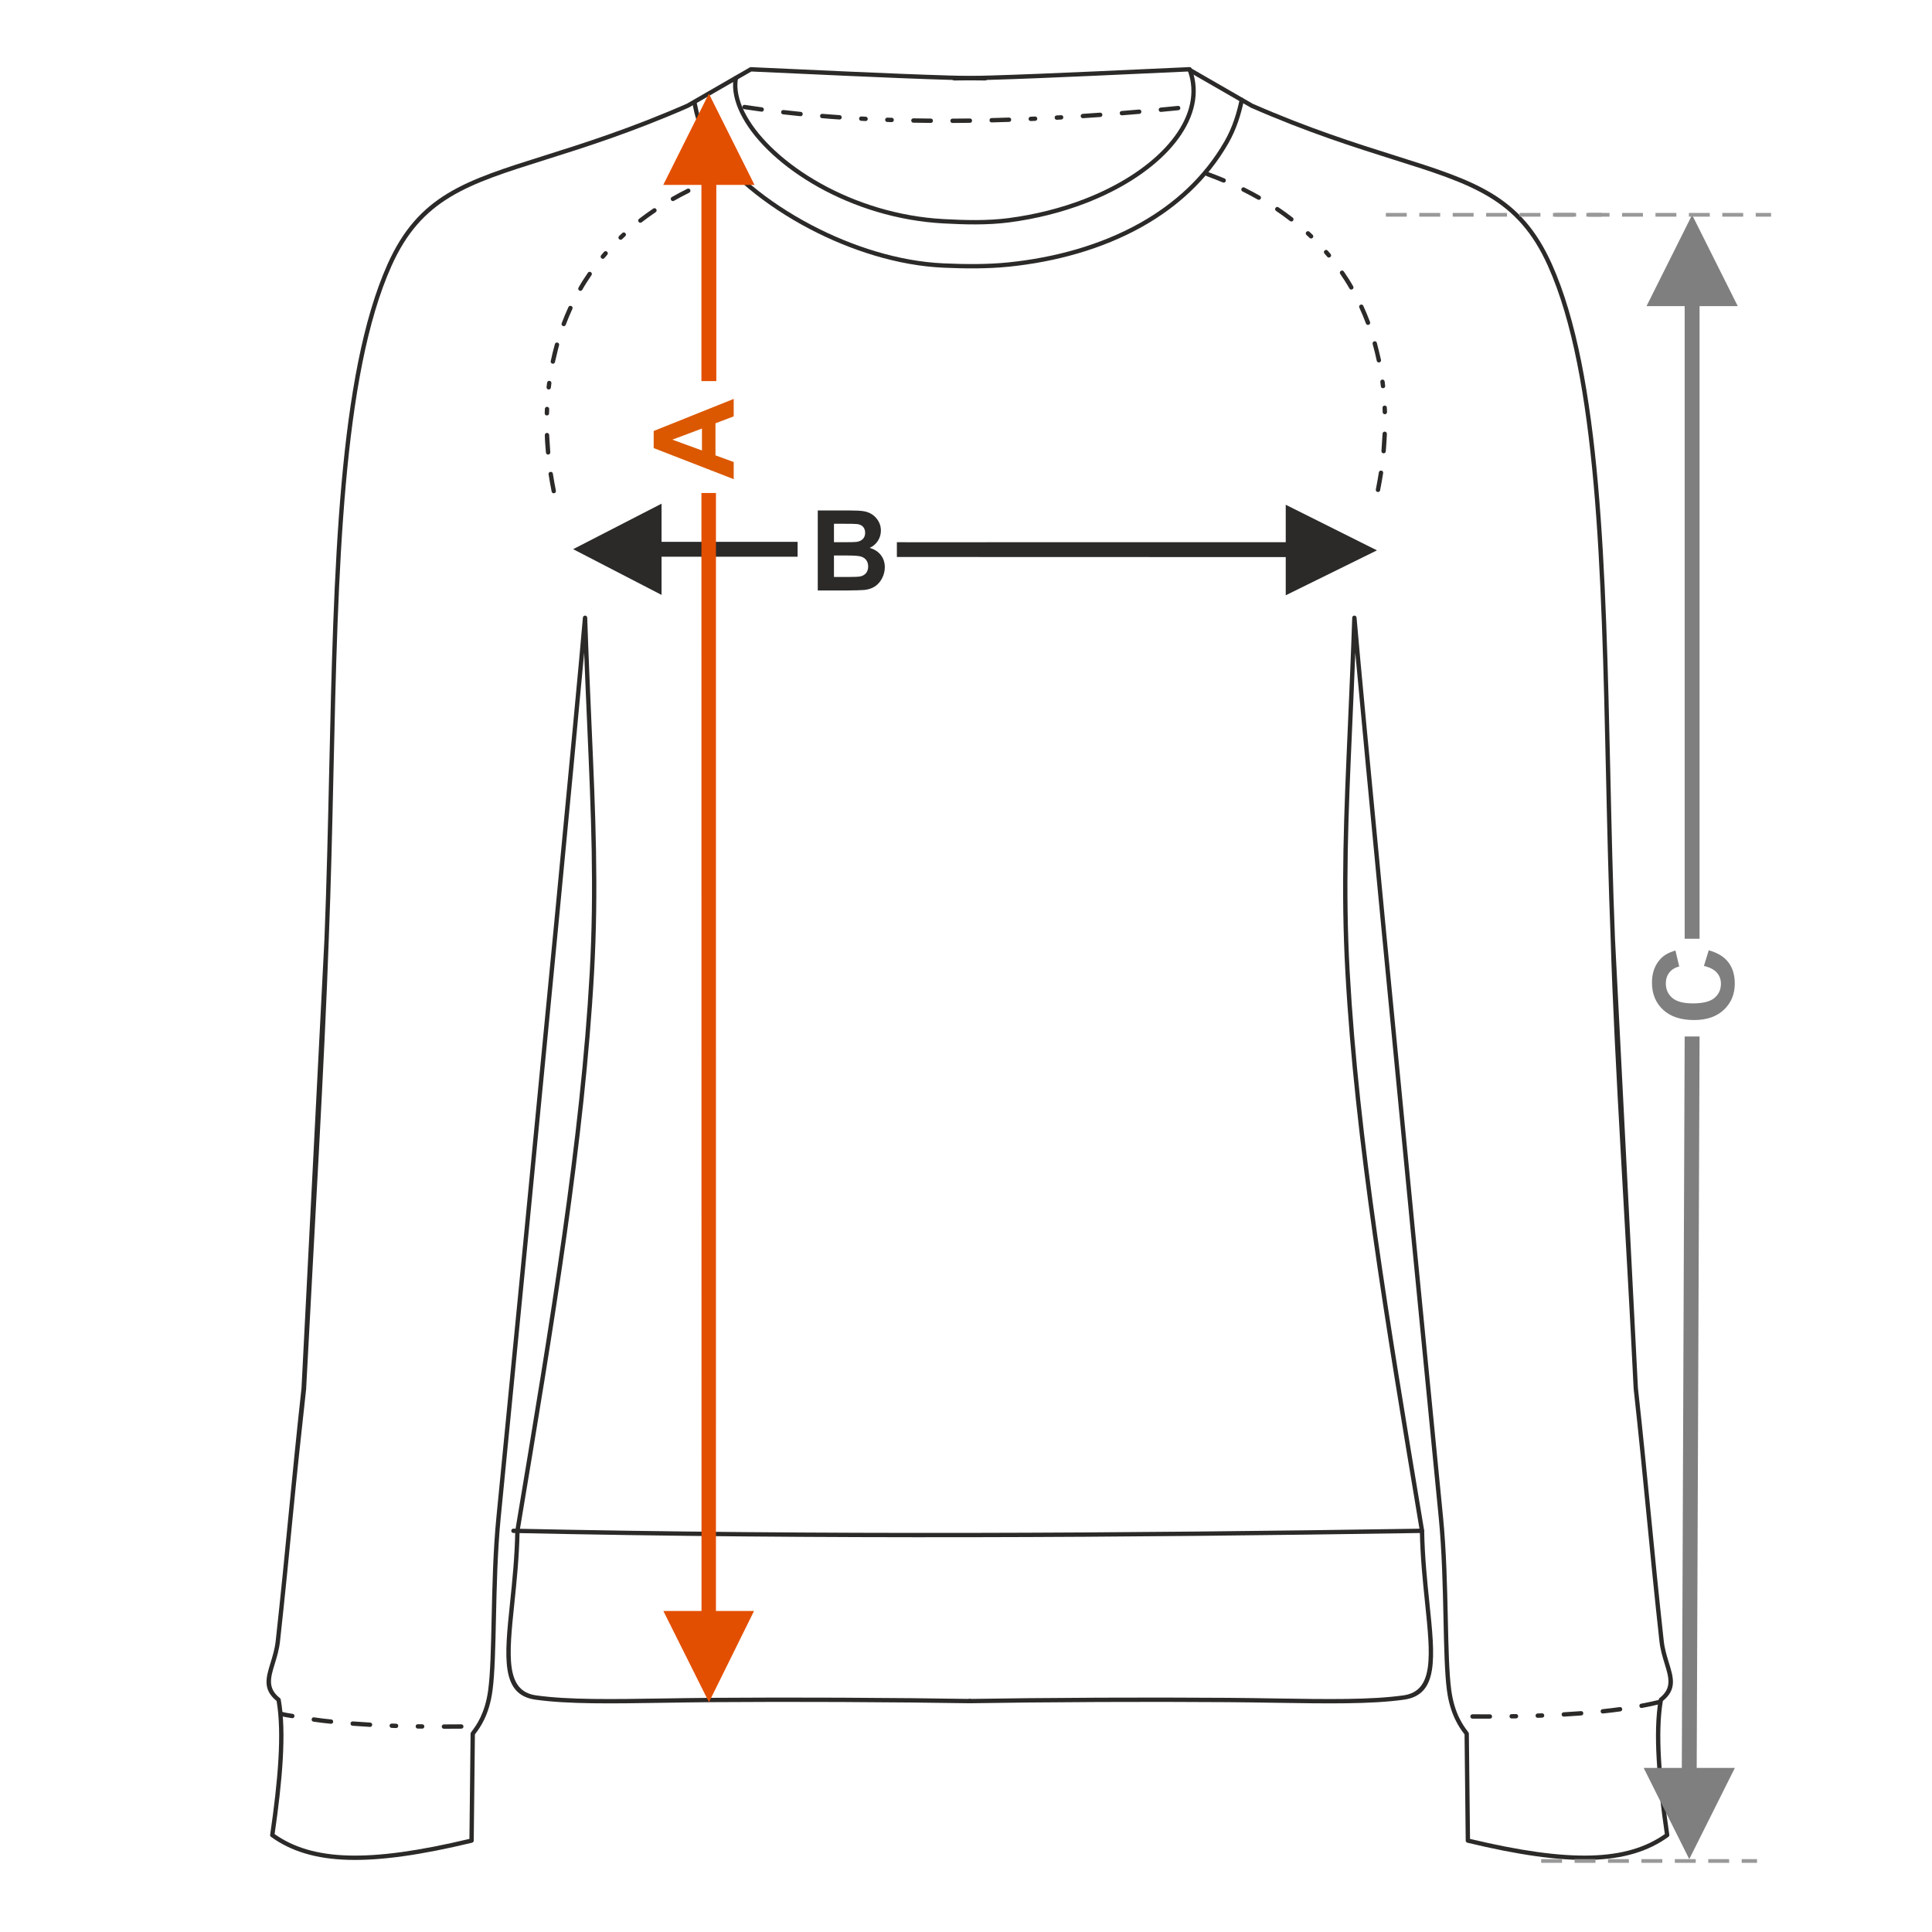 <?xml version="1.0" encoding="UTF-8"?>
<!DOCTYPE svg PUBLIC "-//W3C//DTD SVG 1.1//EN" "http://www.w3.org/Graphics/SVG/1.1/DTD/svg11.dtd">
<!-- Creator: CorelDRAW 2017 -->
<svg xmlns="http://www.w3.org/2000/svg" xml:space="preserve" width="1000px" height="1000px" version="1.1" style="shape-rendering:geometricPrecision; text-rendering:geometricPrecision; image-rendering:optimizeQuality; fill-rule:evenodd; clip-rule:evenodd"
viewBox="0 0 1000 1000"
 xmlns:xlink="http://www.w3.org/1999/xlink">
 <defs>
  <style type="text/css">
   <![CDATA[
    .fil1 {fill:none}
    .fil3 {fill:#2B2A29;fill-rule:nonzero}
    .fil0 {fill:#2B2A29;fill-rule:nonzero}
    .fil4 {fill:#7F7F7F;fill-rule:nonzero}
    .fil5 {fill:#999999;fill-rule:nonzero}
    .fil2 {fill:#DB5800;fill-rule:nonzero}
    .fil6 {fill:#E34F00;fill-rule:nonzero}
   ]]>
  </style>
 </defs>
 <g id="Ebene_x0020_1">
  <path class="fil0" d="M423.27 264.215l16.562 0c3.288,0 5.727,0.135 7.337,0.404 1.62,0.281 3.056,0.849 4.329,1.707 1.272,0.868 2.333,2.015 3.181,3.452 0.848,1.436 1.273,3.056 1.273,4.839 0,1.928 -0.521,3.712 -1.562,5.322 -1.041,1.62 -2.459,2.824 -4.242,3.634 2.516,0.742 4.444,1.996 5.804,3.77 1.35,1.774 2.024,3.856 2.024,6.257 0,1.889 -0.434,3.721 -1.311,5.504 -0.877,1.784 -2.073,3.211 -3.596,4.281 -1.513,1.06 -3.384,1.716 -5.611,1.967 -1.388,0.145 -4.753,0.241 -10.084,0.279l-14.104 0 0 -41.416zm8.387 6.883l0 9.544 5.476 0c3.249,0 5.273,-0.048 6.064,-0.144 1.427,-0.164 2.555,-0.656 3.375,-1.476 0.818,-0.818 1.224,-1.888 1.224,-3.219 0,-1.282 -0.357,-2.314 -1.061,-3.114 -0.704,-0.8 -1.755,-1.282 -3.143,-1.446 -0.829,-0.097 -3.21,-0.145 -7.134,-0.145l-4.801 0zm0 16.428l0 11.106 7.752 0c3.007,0 4.926,-0.087 5.736,-0.25 1.243,-0.232 2.256,-0.782 3.036,-1.659 0.781,-0.887 1.176,-2.053 1.176,-3.528 0,-1.254 -0.298,-2.305 -0.906,-3.172 -0.598,-0.867 -1.475,-1.504 -2.613,-1.899 -1.137,-0.395 -3.614,-0.598 -7.422,-0.598l-6.759 0z"/>
  <rect class="fil1" x="-0.001" y="-0.001" width="1000.002" height="1000.002"/>
  <polygon class="fil0" points="665.497,280.642 470.026,280.657 464.221,280.644 464.221,288.293 665.497,288.355 665.497,308.115 712.713,284.863 665.497,261.263 "/>
  <polygon class="fil0" points="296.656,284.252 342.414,260.704 342.414,280.448 412.833,280.448 412.833,288.16 342.414,288.16 342.414,307.919 "/>
  <path class="fil2" d="M379.764 206.48l0 9.034 -9.429 3.576 0 16.611 9.429 3.442 0 8.869 -41.417 -16.08 0 -8.86 41.417 -16.592zm-16.428 15.329l-15.329 5.755 15.329 5.592 0 -11.347z"/>
  <path class="fil3" d="M493.846 41.653c-0.619,-0.003 -1.119,-0.506 -1.117,-1.125 0.002,-0.62 0.506,-1.119 1.125,-1.118 18.109,0.086 65.631,-2.108 98.617,-3.63 8.92,-0.411 16.779,-0.776 22.705,-1.03 0.242,-0.011 0.47,0.056 0.659,0.179l32.548 18.762c29.45,12.882 53.7,20.523 73.801,26.856 41.174,12.973 65.094,20.51 81.079,56.197 25.582,57.116 27.859,158.135 30.226,263.203 0.645,28.628 1.297,57.558 2.431,86.031l11.877 232.512c2.646,24.084 4.665,44.788 6.684,65.493 2.002,20.539 4.006,41.084 6.667,65.314 0.457,4.158 1.6,7.882 2.637,11.256 2.397,7.806 4.264,13.885 -3.096,19.859 -1.436,8.358 -1.613,18.663 -0.94,30.278 0.687,11.848 2.26,25.07 4.283,38.986 0.065,0.454 -0.154,0.885 -0.52,1.113 -10.325,7.441 -23.094,11.386 -39.946,11.859 -16.747,0.469 -37.555,-2.495 -64.059,-8.867 -0.511,-0.122 -0.856,-0.578 -0.86,-1.081l-0.605 -54.989 -0.473 -0.64c-1.987,-2.643 -6.929,-9.218 -8.632,-22.03 -1.162,-8.748 -1.453,-21.95 -1.783,-36.939 -0.365,-16.598 -0.78,-35.398 -2.481,-52.699 -8.484,-86.251 -20.292,-207.469 -29.724,-305.553 -5.88,-61.162 -10.827,-113.21 -13.455,-142.038 -0.507,13.125 -1.049,25.457 -1.568,37.248 -2.048,46.597 -3.726,84.76 -1.304,128.431 4.789,86.321 20.418,180.086 38.13,286.357l0.385 2.314c0.013,0.076 0.017,0.152 0.015,0.227 0.241,13.518 1.552,26.16 2.713,37.36 2.922,28.184 4.92,47.464 -13.16,49.996 -17.058,2.388 -39.575,2.034 -66.346,1.612 -7.955,-0.126 -16.287,-0.257 -24.928,-0.323 -21.624,-0.166 -44.875,-0.172 -66.762,-0.078 -25.892,0.111 -49.889,0.363 -67.044,0.654 -0.619,0.009 -1.129,-0.484 -1.138,-1.103 -0.01,-0.619 0.484,-1.13 1.103,-1.139 17.149,-0.291 41.154,-0.543 67.07,-0.655 21.894,-0.094 45.151,-0.088 66.78,0.078 8.693,0.067 17.012,0.199 24.954,0.324 26.666,0.419 49.094,0.773 66.004,-1.595 15.932,-2.23 14.024,-20.638 11.235,-47.543 -1.163,-11.222 -2.478,-23.891 -2.723,-37.517l-0.373 -2.241c-17.723,-106.337 -33.361,-200.158 -38.156,-286.605 -2.429,-43.768 -0.748,-81.987 1.304,-128.65 0.75,-17.057 1.549,-35.244 2.214,-55.165 -0.025,-0.6 0.428,-1.119 1.032,-1.169 0.619,-0.05 1.162,0.411 1.213,1.03 1.654,19.799 7.605,82.674 15.038,159.979 9.408,97.841 21.221,219.094 29.724,305.544 1.709,17.375 2.124,36.23 2.49,52.875 0.328,14.917 0.619,28.055 1.766,36.692 1.625,12.226 6.316,18.467 8.2,20.975 0.34,0.453 0.598,0.797 0.76,1.066 0.1,0.166 0.157,0.36 0.159,0.567l0.597 54.447c25.9,6.184 46.256,9.06 62.626,8.601 16.108,-0.453 28.338,-4.141 38.206,-11.087 -1.983,-13.714 -3.522,-26.76 -4.203,-38.507 -0.694,-11.976 -0.493,-22.6 1.04,-31.202 0.05,-0.264 0.189,-0.513 0.417,-0.691 6.544,-5.11 4.855,-10.612 2.675,-17.707 -1.066,-3.473 -2.244,-7.306 -2.723,-11.678 -2.639,-24.024 -4.654,-44.685 -6.667,-65.339 -2.009,-20.596 -4.017,-41.189 -6.687,-65.485 -3.739,-77.8 -10.08,-170.13 -11.884,-232.631 -1.132,-28.42 -1.786,-57.406 -2.432,-86.089 -2.361,-104.832 -4.632,-205.624 -30.032,-262.332 -15.569,-34.759 -39.135,-42.185 -79.699,-54.967 -20.152,-6.348 -44.468,-14.011 -74.076,-26.964l-32.49 -18.722c-5.887,0.253 -13.623,0.613 -22.381,1.016 -32.99,1.524 -80.518,3.718 -98.722,3.632z"/>
  <path class="fil3" d="M641.647 51.506c0.126,-0.606 0.72,-0.995 1.326,-0.87 0.608,0.126 0.997,0.722 0.871,1.328 -0.739,3.513 -1.691,7.219 -2.996,10.989 -1.306,3.773 -2.964,7.598 -5.112,11.337 -10.778,18.757 -26.406,32.89 -44.59,43.096 -20.75,11.646 -44.837,18.181 -68.833,20.641 -5.684,0.583 -11.455,0.837 -17.17,0.884 -5.714,0.047 -11.349,-0.111 -16.782,-0.35 -23.53,-1.04 -48.025,-8.89 -69.302,-20.057 -23.329,-12.243 -42.825,-28.498 -52.977,-44.161 -2.368,-3.655 -4.037,-7.5 -5.297,-11.315 -1.247,-3.775 -1.612,-5.717 -2.353,-9.24 -0.126,-0.606 0.263,-1.201 0.87,-1.327 0.606,-0.125 1.202,0.263 1.327,0.87 0.724,3.438 1.068,5.29 2.291,8.994 1.21,3.663 2.802,7.338 5.043,10.796 9.952,15.354 29.137,31.328 52.133,43.397 21.009,11.026 45.176,18.776 68.361,19.8 5.423,0.239 11.029,0.396 16.667,0.351 5.637,-0.047 11.336,-0.299 16.961,-0.874 23.709,-2.431 47.492,-8.88 67.962,-20.369 17.854,-10.02 33.189,-23.879 43.745,-42.253 2.074,-3.609 3.676,-7.304 4.938,-10.95 1.262,-3.65 2.191,-7.269 2.917,-10.717z"/>
  <path class="fil3" d="M375.244 91.822c1.333,-0.444 0.71,-2.608 -0.772,-2.115 -2.838,1.043 -5.638,2.135 -8.429,3.3 -1.43,0.651 -0.404,2.654 0.866,2.077 2.757,-1.152 5.529,-2.237 8.335,-3.262zm-89.72 162.603c0.228,1.369 2.465,1.112 2.206,-0.445 -0.571,-2.942 -1.105,-5.845 -1.561,-8.809 -0.251,-1.505 -2.462,-1.085 -2.225,0.336 0.467,3.002 1.001,5.937 1.58,8.918zm-2.941 -20.155c0.121,1.463 2.366,1.292 2.242,-0.199 -0.262,-2.969 -0.308,-6.005 -0.573,-8.923 0,-1.319 -2.13,-1.548 -2.25,0.009 0.024,2.932 0.322,6.178 0.581,9.113zm-0.642 -20.366c0,1.564 2.249,1.47 2.249,0.066l0.079 -2.233c0,-1.5 -2.124,-1.581 -2.248,-0.097l-0.08 2.264zm0.958 -13.561c-0.124,1.471 1.987,1.75 2.234,0.268 0.061,-0.728 0.178,-1.499 0.271,-2.227 0.213,-1.277 -1.804,-1.891 -2.217,-0.375 -0.125,0.755 -0.201,1.569 -0.288,2.334zm2.161 -13.43c-0.316,1.266 1.651,2.009 2.174,0.572 0.758,-2.917 1.305,-5.837 2.142,-8.777 0.38,-1.52 -1.828,-1.969 -2.167,-0.61 -0.813,2.919 -1.526,5.85 -2.149,8.815zm5.669 -19.604c-0.495,1.487 1.623,2.122 2.104,0.8 1.053,-2.792 2.191,-5.524 3.434,-8.236 0.619,-1.359 -1.435,-2.278 -2.043,-0.941 -1.264,2.76 -2.424,5.536 -3.495,8.377zm8.719 -18.457c-0.745,1.366 1.271,2.366 1.947,1.128 1.424,-2.551 3.109,-5.116 4.757,-7.538 0.835,-1.195 -0.991,-2.509 -1.855,-1.273 -1.68,2.432 -3.415,5.114 -4.849,7.683zm11.706 -16.734c-0.929,1.045 0.685,2.614 1.726,1.443 0.476,-0.57 0.959,-1.135 1.444,-1.697 0.965,-1.086 -0.693,-2.609 -1.698,-1.477 -0.496,0.574 -0.987,1.149 -1.472,1.731zm9.298 -9.953c-1.04,1.04 0.426,2.631 1.556,1.627 0.536,-0.515 1.078,-1.026 1.623,-1.53 1.071,-0.952 -0.379,-2.674 -1.525,-1.655 -0.553,0.518 -1.107,1.033 -1.654,1.558zm10.312 -8.888c-1.128,0.903 0.117,2.663 1.378,1.78 2.359,-1.825 4.761,-3.565 7.23,-5.235 1.257,-0.879 -0.083,-2.688 -1.257,-1.866 -2.51,1.697 -4.954,3.467 -7.351,5.321zm16.982 -11.3c-1.261,0.689 -0.233,2.69 1.11,1.958 2.6,-1.476 5.218,-2.865 7.89,-4.204 1.316,-0.717 0.354,-2.631 -1.001,-2.015 -2.709,1.352 -5.366,2.767 -7.999,4.261z"/>
  <path class="fil3" d="M385.515 54.287c-1.422,-0.237 -1.841,1.975 -0.337,2.226 2.97,0.445 5.952,0.887 8.929,1.274 1.377,0.229 1.85,-1.973 0.301,-2.231 -2.966,-0.385 -5.937,-0.824 -8.893,-1.269zm224.416 2.763c1.433,-0.118 1.301,-2.366 -0.223,-2.239 -2.984,0.295 -5.968,0.589 -8.954,0.87 -1.448,0.121 -1.296,2.367 0.211,2.241l8.966 -0.872zm-20.18 1.889c1.466,-0.123 1.291,-2.366 -0.194,-2.243 -2.988,0.259 -5.976,0.51 -8.965,0.752 -1.485,0.125 -1.29,2.365 0.181,2.243 2.993,-0.242 5.985,-0.492 8.978,-0.752zm-20.206 1.615c1.509,-0.126 1.286,-2.365 -0.163,-2.244 -2.991,0.199 -5.98,0.421 -8.972,0.621 -1.527,0.127 -1.281,2.364 0.147,2.245 2.997,-0.199 5.993,-0.422 8.988,-0.622zm-20.229 1.312c1.553,-0.129 1.277,-2.364 -0.126,-2.246l-2.245 0.125c-1.558,0.13 -1.276,2.364 0.123,2.247l2.248 -0.126zm-13.497 0.692c1.379,-0.114 1.428,-1.998 0.133,-2.233 -0.08,-0.008 -0.15,-0.022 -0.235,-0.015l-2.246 0.1c-1.484,0.124 -1.402,2.248 0.097,2.248l2.251 -0.1zm-13.506 0.533c1.391,0 1.501,-2.249 -0.074,-2.249 -2.996,0.091 -5.992,0.184 -8.989,0.262 -1.415,0 -1.496,2.249 0.055,2.249 3.004,-0.078 6.004,-0.17 9.008,-0.262zm-20.27 0.478c1.446,0 1.49,-2.25 -0.03,-2.25 -2.997,0.032 -5.993,0.065 -8.991,0.079 -1.473,0 -1.486,2.25 0.008,2.25 3.005,-0.014 6.008,-0.046 9.013,-0.079zm-20.279 0.055c1.51,0 1.478,-2.251 0.021,-2.251 -2.997,-0.023 -5.994,-0.063 -8.99,-0.122 -1.538,0 -1.473,2.251 -0.044,2.251 3.004,0.059 6.009,0.098 9.013,0.122zm-20.277 -0.413c1.578,0 1.464,-2.249 0.075,-2.249l-2.246 -0.077c-1.44,0 -1.577,2.01 -0.202,2.239 0.762,0.067 1.601,0.063 2.373,0.087zm-13.51 -0.558c1.309,0.109 1.74,-1.983 0.171,-2.244 -0.761,-0.055 -1.537,-0.078 -2.302,-0.12 -1.396,-0.116 -1.681,2.117 -0.12,2.247l2.251 0.117zm-13.501 -0.806c1.442,0.12 1.672,-2.118 0.158,-2.244 -2.991,-0.202 -5.973,-0.452 -8.961,-0.678 -1.48,-0.123 -1.659,2.119 -0.187,2.242 2.967,0.288 6.012,0.479 8.99,0.68zm-20.216 -1.704c1.527,0.127 1.656,-2.119 0.226,-2.239 -2.981,-0.295 -5.957,-0.621 -8.933,-0.959 -1.568,-0.131 -1.647,2.12 -0.259,2.235 2.983,0.351 5.978,0.667 8.966,0.963z"/>
  <path class="fil3" d="M265.735 793.467c-0.619,-0.011 -1.111,-0.523 -1.099,-1.142 0.012,-0.62 0.524,-1.111 1.143,-1.099 79.725,1.715 158.57,2.316 236.835,2.189 78.266,-0.127 155.97,-0.985 233.403,-2.189 0.619,-0.007 1.127,0.489 1.134,1.108 0.007,0.618 -0.489,1.126 -1.108,1.133 -77.432,1.204 -155.141,2.063 -233.429,2.19 -78.29,0.129 -157.15,-0.474 -236.879,-2.19z"/>
  <path class="fil3" d="M625.388 89.062c-1.482,-0.494 -2.105,1.67 -0.771,2.114 2.805,1.026 5.577,2.111 8.334,3.262 1.27,0.577 2.296,-1.427 0.866,-2.077 -2.791,-1.165 -5.591,-2.258 -8.429,-3.299zm86.742 164.271c-0.259,1.557 1.978,1.815 2.206,0.446 0.579,-2.981 1.112,-5.916 1.581,-8.918 0.237,-1.42 -1.975,-1.841 -2.226,-0.335 -0.456,2.963 -0.989,5.866 -1.561,8.807zm2.905 -19.908c-0.124,1.49 2.12,1.661 2.242,0.198 0.268,-3.032 0.42,-6.005 0.581,-9.04 0,-1.251 -1.603,-1.603 -2.143,-0.523 -0.055,0.151 -0.107,0.264 -0.107,0.441 -0.265,2.918 -0.311,5.954 -0.573,8.924zm0.635 -20.104c0,1.408 2.249,1.501 2.249,-0.06l-0.08 -2.267c-0.123,-1.484 -2.248,-1.402 -2.248,0.097l0.079 2.23zm-0.944 -13.363c0.111,1.334 2.243,1.334 2.243,-0.154 -0.054,-0.765 -0.183,-1.59 -0.281,-2.356 -0.237,-1.42 -2.241,-1.225 -2.241,0.168 0.059,0.761 0.192,1.574 0.279,2.342zm-2.127 -13.224c0.36,1.441 2.448,1.011 2.202,-0.46 -0.738,-2.956 -1.323,-5.857 -2.15,-8.823 -0.34,-1.358 -2.547,-0.909 -2.166,0.611 0.811,2.852 1.504,5.771 2.114,8.672zm-5.572 -19.272c0.481,1.323 2.599,0.688 2.104,-0.8 -1.072,-2.84 -2.231,-5.616 -3.495,-8.377 -0.608,-1.336 -2.662,-0.418 -2.044,0.942 1.245,2.713 2.382,5.443 3.435,8.235zm-8.561 -18.128c0.675,1.239 2.691,0.237 1.946,-1.128 -1.434,-2.57 -3.168,-5.251 -4.849,-7.684 -0.864,-1.235 -2.69,0.079 -1.854,1.273 1.647,2.423 3.333,4.989 4.757,7.539zm-11.485 -16.419c1.04,1.171 2.655,-0.398 1.726,-1.444 -0.486,-0.581 -0.978,-1.157 -1.473,-1.731 -1.005,-1.131 -2.664,0.392 -1.698,1.478 0.485,0.562 0.968,1.126 1.445,1.697zm-9.129 -9.77c1.131,1.005 2.596,-0.587 1.556,-1.627 -0.547,-0.524 -1.101,-1.039 -1.654,-1.557 -1.146,-1.019 -2.596,0.703 -1.525,1.655 0.546,0.504 1.087,1.015 1.623,1.529zm-10.134 -8.735c1.261,0.883 2.507,-0.877 1.378,-1.78 -2.397,-1.853 -4.841,-3.624 -7.352,-5.32 -1.173,-0.822 -2.513,0.986 -1.256,1.866 2.469,1.671 4.871,3.411 7.23,5.234zm-16.715 -11.121c1.344,0.732 2.372,-1.269 1.111,-1.957 -2.633,-1.495 -5.289,-2.911 -7.999,-4.263 -1.354,-0.615 -2.316,1.298 -1.001,2.016 2.673,1.339 5.289,2.728 7.889,4.204z"/>
  <path class="fil3" d="M614.652 36.216c-0.22,-0.578 0.069,-1.226 0.646,-1.447 0.578,-0.22 1.226,0.069 1.446,0.647 0.95,2.473 1.581,4.975 1.909,7.485 1.551,11.881 -3.632,24.036 -13.795,34.963 -10.048,10.801 -24.998,20.427 -43.117,27.387 -11.924,4.581 -25.222,8.009 -39.397,9.859 -5.684,0.741 -11.469,1.023 -17.198,1.045 -5.726,0.021 -11.368,-0.215 -16.795,-0.508 -12.048,-0.648 -23.654,-2.795 -34.504,-6.035 -21.896,-6.539 -40.745,-17.545 -53.975,-29.7 -13.356,-12.273 -21.027,-25.78 -20.414,-37.163 0.094,-1.744 -0.294,-0.922 0.192,-2.55 0.177,-0.594 0.803,-0.933 1.398,-0.756 0.594,0.177 1.651,-0.782 1.475,-0.187 -0.437,1.463 -0.739,2.048 -0.822,3.607 -0.576,10.7 6.822,23.571 19.692,35.396 12.997,11.943 31.538,22.761 53.095,29.199 10.694,3.194 22.124,5.309 33.978,5.947 5.422,0.291 11.043,0.527 16.68,0.507 5.633,-0.02 11.32,-0.297 16.908,-1.027 14.004,-1.827 27.13,-5.21 38.887,-9.726 17.789,-6.833 32.445,-16.26 42.272,-26.825 9.711,-10.44 14.674,-21.969 13.216,-33.143 -0.307,-2.346 -0.894,-4.677 -1.777,-6.975z"/>
  <path class="fil3" d="M146.151 886.094c-1.441,-0.36 -1.984,1.825 -0.547,2.184 2.933,0.727 2.517,0.473 5.487,1.033 1.529,0.255 1.819,-1.978 0.423,-2.21 -2.926,-0.552 -2.474,-0.287 -5.363,-1.007zm92.632 8.664c1.456,0 1.489,-2.25 -0.022,-2.25 -2.998,0.026 -5.994,0.048 -8.991,0.048 -1.196,0 -1.577,1.644 -0.444,2.16 0.155,0.055 0.265,0.09 0.444,0.09 3.005,0 6.008,-0.022 9.013,-0.048zm-20.28 -0.021c1.521,0 1.475,-2.251 0.03,-2.251l-2.247 -0.032c-1.529,0 -1.475,2.251 -0.036,2.251l2.253 0.032zm-13.521 -0.303c1.575,0 1.466,-2.249 0.073,-2.249l-2.244 -0.077c-1.251,0 -1.604,1.602 -0.522,2.142 0.151,0.055 0.263,0.107 0.44,0.107l2.253 0.077zm-13.516 -0.595c1.405,0.118 1.679,-2.117 0.127,-2.246 -2.987,-0.164 -5.974,-0.368 -8.958,-0.592 -1.461,-0.122 -1.668,2.119 -0.174,2.243 2.995,0.235 6.005,0.431 9.005,0.595zm-20.242 -1.618c1.541,0.128 1.653,-2.119 0.237,-2.237 -2.922,-0.254 -5.988,-0.678 -8.899,-1.085 -1.389,-0.231 -1.848,1.972 -0.31,2.229 2.942,0.406 6.019,0.836 8.972,1.093z"/>
  <path class="fil3" d="M858.718 882.157c1.46,-0.366 0.889,-2.543 -0.529,-2.189 -2.901,0.696 -5.813,1.314 -8.747,1.856 -1.409,0.235 -1.104,2.466 0.414,2.213 2.971,-0.548 5.925,-1.175 8.862,-1.88zm-96.536 5.157c-1.503,0 -1.48,2.25 -0.015,2.25 3.003,0 6.007,0.033 9.013,0.018 1.475,0 1.48,-2.251 -0.007,-2.251 -2.998,0.015 -5.994,-0.017 -8.991,-0.017zm20.228 -0.086c-1.439,0 -1.492,2.251 0.035,2.251l2.253 -0.038c1.432,0 1.494,-2.251 -0.041,-2.251l-2.247 0.038zm13.476 -0.334c-1.322,0 -1.541,2.122 -0.008,2.249 0.765,0 1.573,-0.051 2.341,-0.083 1.498,-0.124 1.4,-2.248 -0.088,-2.248l-2.245 0.082zm13.462 -0.617c-1.546,0.128 -1.279,2.365 0.132,2.247 3.001,-0.169 6.005,-0.372 9.002,-0.604 1.496,-0.125 1.287,-2.365 -0.172,-2.244 -2.986,0.224 -5.972,0.432 -8.962,0.601zm20.134 -1.617c-1.413,0.118 -1.304,2.367 0.239,2.237 2.991,-0.31 5.989,-0.674 8.969,-1.08 1.547,-0.258 1.077,-2.46 -0.303,-2.231 -2.959,0.404 -5.935,0.766 -8.905,1.074z"/>
  <path class="fil3" d="M510.013 41.653c0.619,-0.003 1.119,-0.506 1.117,-1.125 -0.002,-0.62 -0.506,-1.119 -1.125,-1.118 -18.109,0.086 -65.631,-2.108 -98.617,-3.63 -8.92,-0.411 -16.779,-0.776 -22.705,-1.03 -0.242,-0.011 -0.47,0.056 -0.659,0.179l-32.548 18.762c-29.45,12.882 -53.701,20.523 -73.801,26.856 -41.174,12.973 -65.094,20.51 -81.079,56.197 -25.582,57.116 -27.859,158.135 -30.226,263.203 -0.645,28.628 -1.297,57.558 -2.431,86.031l-11.877 232.512c-2.646,24.084 -4.666,44.788 -6.685,65.493 -2.002,20.539 -4.005,41.084 -6.666,65.314 -0.456,4.158 -1.601,7.882 -2.637,11.256 -2.398,7.806 -4.264,13.885 3.096,19.859 1.436,8.358 1.612,18.663 0.94,30.278 -0.688,11.848 -2.26,25.07 -4.283,38.986 -0.065,0.454 0.154,0.885 0.52,1.113 10.324,7.441 23.094,11.386 39.946,11.859 16.747,0.469 37.555,-2.495 64.059,-8.867 0.511,-0.122 0.856,-0.578 0.86,-1.081l0.605 -54.989 0.473 -0.64c1.987,-2.643 6.929,-9.218 8.632,-22.03 1.162,-8.748 1.453,-21.95 1.782,-36.939 0.366,-16.598 0.781,-35.398 2.482,-52.699 8.483,-86.251 20.292,-207.469 29.724,-305.553 5.88,-61.162 10.827,-113.21 13.455,-142.038 0.507,13.125 1.049,25.457 1.567,37.248 2.049,46.597 3.727,84.76 1.305,128.431 -4.79,86.321 -20.418,180.086 -38.129,286.357l-0.386 2.314c-0.013,0.076 -0.018,0.152 -0.015,0.227 -0.241,13.518 -1.552,26.16 -2.714,37.36 -2.922,28.184 -4.919,47.464 13.161,49.996 17.058,2.388 39.575,2.034 66.347,1.612 7.954,-0.126 16.286,-0.257 24.927,-0.323 21.624,-0.166 44.875,-0.172 66.762,-0.078 25.891,0.111 49.89,0.363 67.043,0.654 0.619,0.009 1.13,-0.484 1.139,-1.103 0.01,-0.619 -0.485,-1.13 -1.103,-1.139 -17.149,-0.291 -41.154,-0.543 -67.07,-0.655 -21.894,-0.094 -45.151,-0.088 -66.78,0.078 -8.693,0.067 -17.012,0.199 -24.954,0.324 -26.666,0.419 -49.094,0.773 -66.004,-1.595 -15.931,-2.23 -14.024,-20.638 -11.235,-47.543 1.163,-11.222 2.478,-23.891 2.722,-37.517l0.374 -2.241c17.723,-106.337 33.361,-200.158 38.156,-286.605 2.428,-43.768 0.748,-81.987 -1.304,-128.65 -0.75,-17.057 -1.55,-35.244 -2.214,-55.165 0.026,-0.6 -0.428,-1.119 -1.032,-1.169 -0.619,-0.05 -1.162,0.411 -1.213,1.03 -1.654,19.799 -7.605,82.674 -15.038,159.979 -9.408,97.841 -21.221,219.094 -29.724,305.544 -1.709,17.375 -2.124,36.23 -2.49,52.875 -0.328,14.917 -0.619,28.055 -1.766,36.692 -1.625,12.226 -6.316,18.467 -8.201,20.975 -0.34,0.453 -0.598,0.797 -0.759,1.066 -0.1,0.166 -0.157,0.36 -0.159,0.567l-0.597 54.447c-25.901,6.184 -46.256,9.06 -62.626,8.601 -16.108,-0.453 -28.338,-4.141 -38.206,-11.087 1.983,-13.714 3.522,-26.76 4.202,-38.507 0.695,-11.976 0.494,-22.6 -1.039,-31.202 -0.05,-0.264 -0.19,-0.513 -0.417,-0.691 -6.544,-5.11 -4.855,-10.612 -2.676,-17.707 1.067,-3.473 2.245,-7.306 2.725,-11.678 2.637,-24.024 4.653,-44.685 6.666,-65.339 2.009,-20.596 4.174,-40.825 6.844,-65.121 4.008,-77.081 9.649,-171.905 11.727,-232.995 1.132,-28.42 1.785,-57.406 2.431,-86.089 2.362,-104.832 4.633,-205.624 30.033,-262.332 15.57,-34.759 39.135,-42.185 79.699,-54.967 20.153,-6.348 44.468,-14.011 74.076,-26.964l32.49 -18.722c5.887,0.253 13.623,0.613 22.381,1.016 32.989,1.524 80.518,3.718 98.722,3.632z"/>
  <polygon class="fil4" points="871.981,158.449 871.981,485.895 879.694,485.895 879.694,158.449 899.453,158.449 875.837,111.232 852.237,158.449 "/>
  <path class="fil4" d="M881.953 499.975l2.487 -8.099c4.56,1.244 7.944,3.317 10.161,6.209 2.208,2.892 3.317,6.556 3.317,11 0,5.505 -1.88,10.026 -5.64,13.574 -3.76,3.538 -8.899,5.312 -15.425,5.312 -6.893,0 -12.254,-1.784 -16.071,-5.341 -3.818,-3.558 -5.727,-8.243 -5.727,-14.047 0,-5.07 1.504,-9.187 4.502,-12.349 1.774,-1.89 4.319,-3.297 7.645,-4.242l1.967 8.272c-2.14,0.491 -3.837,1.513 -5.08,3.065 -1.244,1.562 -1.862,3.452 -1.862,5.669 0,3.075 1.1,5.573 3.307,7.482 2.199,1.918 5.766,2.872 10.702,2.872 5.225,0 8.956,-0.944 11.173,-2.824 2.227,-1.89 3.336,-4.339 3.336,-7.356 0,-2.227 -0.704,-4.146 -2.121,-5.746 -1.417,-1.601 -3.634,-2.757 -6.671,-3.451z"/>
  <polygon class="fil4" points="874.356,962.273 850.756,915.057 870.501,915.057 871.981,536.487 879.694,536.487 878.213,915.057 897.972,915.057 "/>
  <path class="fil5" d="M916.7 110.212l-7.938 0 0 1.928 7.938 0 0 -1.928zm-14.425 0l0 1.928 -10.811 0 0 -1.928 10.811 0zm-17.297 0l0 1.928 -10.811 0 0 -1.928 10.811 0zm-17.297 0l0 1.928 -10.811 0 0 -1.928 10.811 0zm-17.298 0l0 1.928 -10.811 0 0 -1.928 10.811 0zm-17.297 0l0 1.928 -10.811 0 0 -1.928 10.811 0zm-17.298 0l0 1.928 -10.811 0 0 -1.928 10.811 0z"/>
  <path class="fil5" d="M909.43 962.273l-7.938 0 0 1.929 7.938 0 0 -1.929zm-14.425 0l0 1.929 -10.811 0 0 -1.929 10.811 0zm-17.297 0l0 1.929 -10.811 0 0 -1.929 10.811 0zm-17.297 0l0 1.929 -10.811 0 0 -1.929 10.811 0zm-17.298 0l0 1.929 -10.811 0 0 -1.929 10.811 0zm-17.298 0l0 1.929 -10.811 0 0 -1.929 10.811 0zm-17.297 0l0 1.929 -10.811 0 0 -1.929 10.811 0z"/>
  <path class="fil5" d="M829.05 110.212l-7.938 0 0 1.928 7.938 0 0 -1.928zm-14.424 0l0 1.928 -10.811 0 0 -1.928 10.811 0zm-17.298 0l0 1.928 -10.811 0 0 -1.928 10.811 0zm-17.297 0l0 1.928 -10.811 0 0 -1.928 10.811 0zm-17.298 0l0 1.928 -10.811 0 0 -1.928 10.811 0zm-17.297 0l0 1.928 -10.811 0 0 -1.928 10.811 0zm-17.298 0l0 1.928 -10.811 0 0 -1.928 10.811 0z"/>
  <polygon class="fil6" points="363.054,95.693 363.058,197.24 370.771,197.24 370.767,95.693 390.526,95.693 366.91,48.477 343.31,95.693 "/>
  <polygon class="fil6" points="366.956,881.064 343.356,833.849 363.101,833.849 363.058,255.18 370.582,255.174 370.572,833.849 390.286,833.849 "/>
 </g>
</svg>
